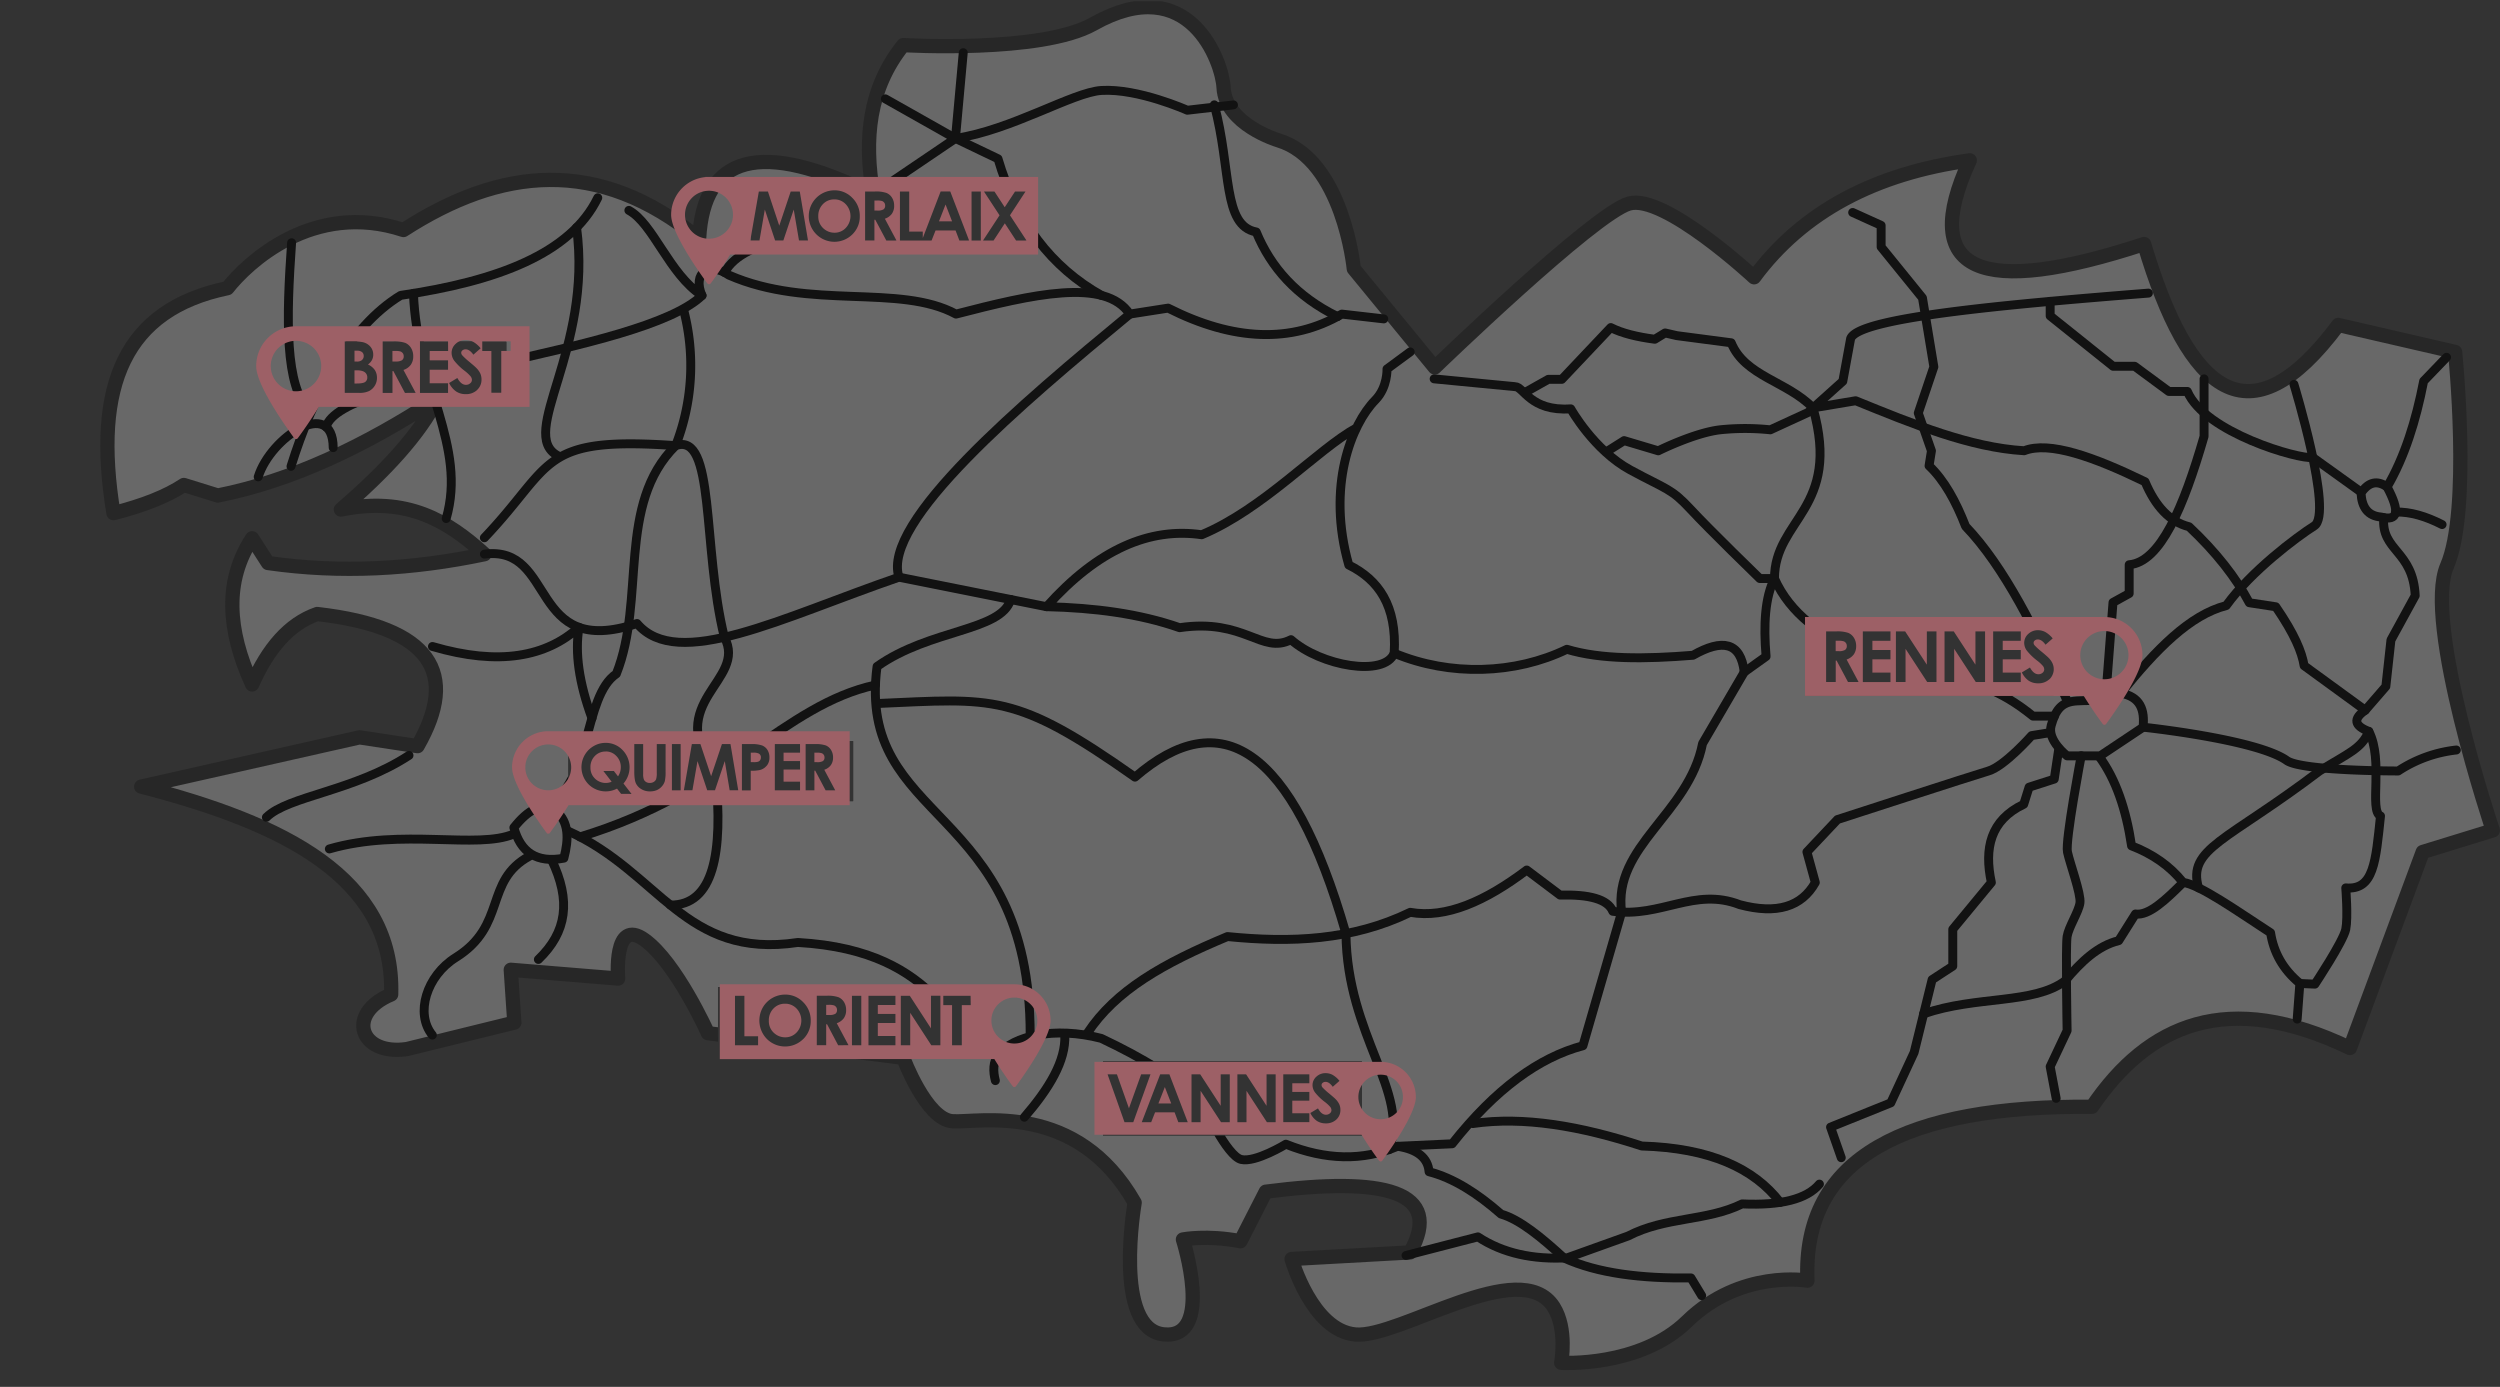<?xml version="1.0" encoding="utf-8"?><svg id="Calque_1" data-name="Calque 1" xmlns="http://www.w3.org/2000/svg" xmlns:xlink="http://www.w3.org/1999/xlink" viewBox="0 0 1400.13 776.72"><rect x="0" y="0" width="1400.13" height="776.72" fill="#333333" stroke="none"/><defs><style>.cls-1,.cls-10,.cls-9{fill:none;}.cls-2{clip-path:url(#clip-path);}.cls-3{clip-path:url(#clip-path-2);}.cls-4{opacity:0.65;}.cls-5{clip-path:url(#clip-path-3);}.cls-6{opacity:0.4;}.cls-7{clip-path:url(#clip-path-4);}.cls-8{fill:#fff;}.cls-9{stroke:#212121;stroke-width:8px;}.cls-10,.cls-9{stroke-linecap:round;stroke-linejoin:round;}.cls-10{stroke:#000;stroke-width:5px;}.cls-11{fill:#9d6066;}</style><clipPath id="clip-path" transform="translate(36.2 -20.75)"><rect class="cls-1" x="-0.6" y="21.39" width="1375.92" height="774.53"/></clipPath><clipPath id="clip-path-2" transform="translate(36.2 -20.75)"><path class="cls-1" d="M581.53,615.24h145v41.37h-145ZM365.91,573.56H512.83v34.12H365.91ZM282.19,435.83h159.4v33.59H282.19Zm692.69-63.12h138.91v37.52H974.88ZM153,212.05h94.34v36.07H153ZM384.3,124.73H543.85v37.93H384.3ZM7,798.08H1379.55V7.78H7Z"/></clipPath><clipPath id="clip-path-3" transform="translate(36.2 -20.75)"><rect class="cls-1" x="14.08" y="14.89" width="1355.7" height="779.03"/></clipPath><clipPath id="clip-path-4" transform="translate(36.2 -20.75)"><rect class="cls-1" x="23.77" y="26.25" width="1335.99" height="759.3"/></clipPath></defs><title>Carte-de-bretagne-ibep-formation</title><g class="cls-2"><g class="cls-3"><g class="cls-4"><g class="cls-5"><g class="cls-6"><g class="cls-7"><path class="cls-8" d="M767.17,228l-45.34-55.24s-5.92-61.16-42.39-72c0,0-29.57-8.87-30.55-29.59C648.24,57.5,630.16,5.1,576,35.68,546.78,52.13,469.49,47.52,469.49,47.52c-19.26,24-22.21,52.72-16.75,83.84-63-31.24-95.07-22.46-97.58,24.66-56.78-46.62-111.68-39.74-165.6-4.93C138.8,134.33,101.84,169.83,91,183.64c-57.16,11.84-75.66,53.82-63.82,126,16.72-4.25,29.95-9.48,39.43-15.78l19,5.9c41.2-8.17,82.17-27.5,123-54.24-10,19.93-29.31,40.75-54.08,62.1,37-7.54,59.7,6.18,80.44,25-40.17,8.46-80.56,10.79-121.23,4.93l-8.88-13.81c-15.47,23.58-14.05,51.21,0,81.87,8.83-19.84,20.51-33.95,36.47-39.45,64.15,7.39,79.54,33.32,56.19,74l-32.53-4.93L42.7,462.79c79.89,20.63,141.91,51,140,116.4-25.49,10.63-17.74,34.53,8.87,30.58L251.66,595l-2-29.59,60.12,4.93s-2.95-34.52,14.79-21.7,35.48,52.28,35.48,52.28L469.49,614.7s12.82,34.53,27.6,35.51,69.49-11.61,102,45.6c0,0-12.31,70.8,16.28,73.76s10.76-53.15,10.76-53.15,13.38-2.66,32.23,1l14.17-27.76c66.6-8.6,99.85-.43,80.87,34L687,727.38s11.41,40.27,35.91,42.3S815.15,725,833.73,754.22c7.81,12.27,4.24,31.26,4.24,31.26s44,2.68,70.47-23.17c30.13-29.4,67.44-22.84,67.44-22.84-3-69.33,55.54-98.23,159.39-97.38,31.6-46.43,76-65.82,144.45-32.91l40.77-109.8,39.26-12.09s-39.26-116.86-25.67-148.09,4.53-119.88,4.53-119.88l-65.43-15.11c-49.75,66.76-83.8,38.41-108.72-45.33-91.68,30.07-126.74,16.39-97.64-46.85-52.91,7.28-93.57,28.64-120.8,65.48,0,0-50.33-46.84-70-41.3S767.17,228,767.17,228" transform="translate(36.2 -20.75)"/></g></g><path class="cls-9" d="M767.34,226.53,722,171.29s-5.91-61.16-42.38-72c0,0-29.57-8.87-30.56-29.59C648.41,56,630.33,3.6,576.12,34.18,547,50.63,469.67,46,469.67,46c-19.27,24-22.22,52.72-16.76,83.84-63-31.24-95.07-22.46-97.58,24.66-56.78-46.62-111.68-39.74-165.59-4.93C139,132.83,102,168.33,91.17,182.14,34,194,15.51,236,27.35,308.15c16.71-4.25,29.95-9.48,39.42-15.78l19,5.9c41.21-8.17,82.18-27.5,123-54.24-10,19.93-29.3,40.75-54.08,62.1,37.05-7.54,59.7,6.18,80.45,25-40.18,8.46-80.56,10.79-121.24,4.93L105,322.21c-15.48,23.58-14.06,51.21,0,81.87,8.83-19.84,20.51-33.95,36.47-39.45,64.15,7.39,79.53,33.32,56.18,74l-32.53-4.93L42.87,461.29c79.89,20.63,141.91,51,140,116.4-25.49,10.63-17.75,34.52,8.87,30.58l60.12-14.8-2-29.59L310,568.81s-3-34.52,14.78-21.7,35.49,52.28,35.49,52.28L469.67,613.2s12.81,34.53,27.6,35.51,69.48-11.61,102,45.6c0,0-12.32,70.8,16.27,73.76s10.76-53.15,10.76-53.15,13.38-2.66,32.23,1l14.18-27.76c66.59-8.6,99.85-.43,80.87,34l-66.44,3.69s11.41,40.27,35.9,42.3,92.28-44.65,110.85-15.46C841.72,765,838.14,784,838.14,784s44,2.68,70.47-23.17c30.13-29.4,67.45-22.84,67.45-22.84-3-69.33,55.54-98.23,159.38-97.38,31.61-46.44,76-65.82,144.46-32.91l40.76-109.8,39.26-12.09s-39.26-116.86-25.67-148.09,4.53-119.88,4.53-119.88l-65.43-15.11c-49.75,66.76-83.8,38.41-108.72-45.33-91.67,30.06-126.74,16.39-97.64-46.85-52.9,7.27-93.57,28.64-120.8,65.48,0,0-50.33-46.84-70-41.3S767.34,226.53,767.34,226.53Z" transform="translate(36.2 -20.75)"/><path class="cls-10" d="M1248.52,236s22.15,72.49,11.41,79.25c-9.82,6.19-35.57,25.52-49.33,44.66-20.37,5.24-39.25,24.47-59,49.1" transform="translate(36.2 -20.75)"/><path class="cls-10" d="M1339.46,440.79a73.81,73.81,0,0,0-32.55,11.75s-54,.11-62.41-5.87C1227.72,434.75,1164,428,1164,428" transform="translate(36.2 -20.75)"/><path class="cls-10" d="M1139.47,444.48c9.26,12.58,15.08,29.54,18.12,50,11.75,4.52,21.48,11.23,28.86,20.48,9.36,1.14,30.44,16.17,49,28.21,1.67,10.84,6.8,20.41,16.4,28.33l-1.51,20" transform="translate(36.2 -20.75)"/><path class="cls-10" d="M1129.4,444s-9.06,47.52-7.72,53.9,7.72,23.5,7,28.54-6.33,13.43-7.19,18.8,0,52.72,0,52.72L1112,618.09l3.36,17.8" transform="translate(36.2 -20.75)"/><path class="cls-10" d="M995,669.13,989,652l33.73-13.6,13.08-28.21,10.07-40.8,11.58-7.56V541.19L1079.07,515c-4.1-19.13-.64-34.89,18.12-43.82l3-9.57,14.09-4.53,2.52-16.79" transform="translate(36.2 -20.75)"/><path class="cls-10" d="M1198.19,232.93v32.24c-11.58,40.06-24.6,70.46-41.94,71.86v16.12l-9.06,5-4,52.05" transform="translate(36.2 -20.75)"/><path class="cls-10" d="M1167,184.91c-85.16,6.77-162.73,14-166.76,25.52l-4.37,23.84-19.46,17.47-21.14,9.73a134.78,134.78,0,0,0-28.18,0c-14.43,1.68-34.57,11.76-34.57,11.76l-19.12-5.71-9.06,5.71" transform="translate(36.2 -20.75)"/><path class="cls-10" d="M1001.39,139.75l15.94,7.22v12.09l23.15,28.54,6.38,38.61-8.73,25.86,7.38,21.16-1.34,8.39c8.55,8.1,15.06,20,20.47,33.92,21.41,22.27,40.07,59.28,56.83,97.71" transform="translate(36.2 -20.75)"/><path class="cls-10" d="M818.85,240l12.08-6.8h7.55l27.43-29c6.25,3.17,14.69,5.24,24.66,6.55l5.79-3.53,6.54,1.51,30.46,4c7.72,18.83,31.29,21.49,45.81,36.46l23.9-4c32.1,13.07,64.23,26.24,94.37,28,14-5.51,38.88,3.36,67.7,17.37,5.83,13.84,13.91,22.53,24.66,25.19,15.14,14.27,26.22,28.45,33.72,42.56l14.85,2.27c10.65,15.54,14.6,25.4,15.86,33l34.22,24.93" transform="translate(36.2 -20.75)"/><path class="cls-10" d="M1041.13,588.54c29.55-10.24,61.61-5.22,79.24-18.47,8.89-10.72,18.39-19.68,30-22.5l9.4-14.94c7.42,1.14,17-7.94,26.68-17.63" transform="translate(36.2 -20.75)"/><path class="cls-10" d="M1195.08,518c-6.29-22.16,15.52-25.85,67.79-65.48,16.35-10.07,23.58-12.55,27.59-22.16-8.12-3.1-9-7-2-11.84L1300,405.2l2.85-26,13.59-24.85c-1.17-25.35-19.1-24.89-17.62-43.65" transform="translate(36.2 -20.75)"/><path class="cls-10" d="M1290.47,430.38c8.38,16.12,0,44.49,6.54,47.35-2.72,25.71-3.72,41.7-19.46,40.29,0,0,1.34,16.46,0,23.17s-17.28,30.73-17.28,30.73l-8.43-.38" transform="translate(36.2 -20.75)"/><path class="cls-10" d="M1112,189.54v8.13l35.24,28.21h12.08l19.12,14.1h10.4c9.74,22.94,62.46,38.16,70.31,37l27,19.39" transform="translate(36.2 -20.75)"/><path class="cls-10" d="M1151.57,409c10.9,1.94,13.52,9.3,12.43,19.07l-24,16h-18.5s-11.32-8.61-8.93-17,5.41-13.26,14.35-13.77,19.25,0,19.25,0Z" transform="translate(36.2 -20.75)"/><path class="cls-10" d="M767,232.93l45.3,4.37c4.78-.09,8.55,14,31.2,12.42,0,0,12.92,23.17,33.39,34.25s22.82,10.24,33.72,22,38.76,38.78,38.76,38.78h8.22c17.53,39.79,73.91,50.11,88.25,52.89,23.4,4.53,38.38,9.5,56.54,24.18h12" transform="translate(36.2 -20.75)"/><path class="cls-10" d="M1300.7,293.46q-8.31-5.88-14.6,3.36c.38,8,3.79,12.93,11.33,13.51C1306.65,312.69,1308.24,307.55,1300.7,293.46Z" transform="translate(36.2 -20.75)"/><path class="cls-10" d="M1334,220.84l-12.83,13.35c-4.34,22.37-10.71,42.6-20.47,59.27" transform="translate(36.2 -20.75)"/><path class="cls-10" d="M1331.49,314.53c-9-4.59-17.77-7.24-26-7" transform="translate(36.2 -20.75)"/><path class="cls-10" d="M1112,431.05l-10.4,1.68s-15.1,17.13-24.16,19.81-84.56,27.2-84.56,27.2l-17.11,18.14,4.7,17.12c-7.63,13.6-21.6,17.92-42.28,12.43-25.5-9.94-44,7.38-71.14,3.69-2.86-6.85-13.34-9.52-29.53-9.07L818.85,508c-23.12,17.45-45.15,27.28-65.26,23.7-32.56,15.82-67.12,17.11-102.35,13.57-36,15-62.71,30.14-78.46,54.09" transform="translate(36.2 -20.75)"/><path class="cls-10" d="M982.77,683.91Q972.2,696.49,939.48,695c-20,9.82-42.66,7-63.92,18L841.5,725.21c-18.88,1-35.79-2.4-50-11.75l-40.26,10.41" transform="translate(36.2 -20.75)"/><path class="cls-10" d="M979.17,249.24c16,56.56-21.57,62.14-21.57,95.51-5.25,10.43-6.24,25.62-4.7,43.65l-12.22,8.74-23.35,40C909.62,476.72,867,494.52,872,531.58l-21.68,74.84c-24.49,6.5-48.9,24.09-73.24,54.91l-30.53,1.42" transform="translate(36.2 -20.75)"/><path class="cls-10" d="M940.68,397.14c-2-16.89-12.27-18.76-28.72-9.41-26.77,2.17-51.65,2.42-70.63-3.35-28.89,14-65.43,15.28-96.72,2.18" transform="translate(36.2 -20.75)"/><path class="cls-10" d="M916.83,746.37l-6-9.91c-27.78.39-52.25-2.56-71.13-11.17-12.52-11.47-24.71-21.56-35.24-24.59C791.12,689,777.71,680.49,764.16,677c-.65-7.83-6.56-12.56-17.62-14.27-19.4,8.27-40.27,7.79-62.58-1.17,0,0-17,10.41-25,8.56s-21.14-30.39-21.14-30.39c-14-14.61-34.32-26.59-57.29-37.44-26.43-6.84-49.33-1.18-57.38,8.9-3.37,4.21-3.22,9.74-1.9,14.76" transform="translate(36.2 -20.75)"/><path class="cls-10" d="M960.8,694.15c-14.74-19.19-39.58-30.49-77.52-31.57C849.14,651.4,817.1,645.86,788.65,650" transform="translate(36.2 -20.75)"/><path class="cls-10" d="M753.59,217.82l-13,9.57s.44,10.26-6.54,17.38c-13.34,13.6-27.43,48.35-14.85,92.43,16.58,8.2,27,22.67,25.42,49.36-5.29,13.5-41,7.3-57.8-7.56-16.51,8.41-25.84-12.09-62.39-6.71-22.54-7.89-47.77-11.14-74.51-11.76,28.89-32.29,57.86-44.5,86.9-40.29,34.68-14.51,64.8-47.82,86.71-59.87" transform="translate(36.2 -20.75)"/><path class="cls-10" d="M316,138.57c13.64,7.39,22.48,35.6,40.94,47.68-5.49-12.84,4-19.14,15.1-11.41,45.29,19.81,95.37,4.61,127.17,21.82,42.46-11,83.66-20.61,97.31,0L618,193.31c36.61,18.49,69.08,19.76,97.31,3.35l23.49,2.69" transform="translate(36.2 -20.75)"/><path class="cls-10" d="M503.27,50.26l-4.37,48,23.83,11.41c10.4,35.32,29.81,60.7,57.91,76.49" transform="translate(36.2 -20.75)"/><path class="cls-10" d="M459.64,76.11,498.9,98.28,454.27,128.5c-30.87,26.86-73.27,23.72-84.64,44.85" transform="translate(36.2 -20.75)"/><path class="cls-10" d="M643.86,79.47c9.73,36.27,4.44,67.62,23.49,71.19,8.2,19.88,22.58,36.15,45.51,47.39" transform="translate(36.2 -20.75)"/><path class="cls-10" d="M498.9,98.28c31.55-4.71,65.73-25.89,81.74-26.87,20.57-1.26,48.12,11.08,48.12,11.08l25.84-3" transform="translate(36.2 -20.75)"/><path class="cls-10" d="M455,414.76c65.43-2.84,77.19-6.24,144.45,41.23,47.69-41.24,87.77-18,118.15,87.57.63,57.9,36,88.64,24.12,121.07" transform="translate(36.2 -20.75)"/><path class="cls-10" d="M549.91,360.53,467.28,344c-65.69,22.58-124,52.89-146.72,25.94-61.16,20.4-44.8-44.08-85.48-38.85" transform="translate(36.2 -20.75)"/><path class="cls-10" d="M596.55,196.66c-60.61,50-139.34,116.61-129.27,147.34" transform="translate(36.2 -20.75)"/><path class="cls-10" d="M540.75,600.45C540.93,470.17,443.37,482.76,455,394c29.69-21.06,69.45-19.62,74.86-37.51" transform="translate(36.2 -20.75)"/><path class="cls-10" d="M298.58,131.52c-15.16,31.27-56.47,46.77-110.4,54.66-28.94,17.63-49.2,56.44-61.4,95.74" transform="translate(36.2 -20.75)"/><path class="cls-10" d="M127.11,156.7c-3,42.23-3.92,81,10.22,94.2" transform="translate(36.2 -20.75)"/><path class="cls-10" d="M146.46,259.86C154.12,231,322.74,219.16,357,186.25" transform="translate(36.2 -20.75)"/><path class="cls-10" d="M286.71,148.19c9.19,68.62-33.19,115.42-10.61,127.72" transform="translate(36.2 -20.75)"/><path class="cls-10" d="M195.36,185.07c1.88,51.89,30.07,85.26,18.33,126.1" transform="translate(36.2 -20.75)"/><path class="cls-10" d="M346.58,194a123.2,123.2,0,0,1-4.38,76.33c-76.94-5.38-67.78,10.28-107.12,51.59" transform="translate(36.2 -20.75)"/><path class="cls-10" d="M108.41,287.83c7-22.41,41.77-45,42-16.37" transform="translate(36.2 -20.75)"/><path class="cls-10" d="M113,478.48c12.15-12,49-14.52,79.86-34.67" transform="translate(36.2 -20.75)"/><path class="cls-10" d="M148.25,496.2c40.61-11.76,83,.37,103.35-8.4" transform="translate(36.2 -20.75)"/><path class="cls-10" d="M269.39,472.69c26.17-13.77,20.8-61.79,39.59-74.55,16.61-41.63,0-95,33.22-127.81,22.32-7.82,14.77,56.29,27.28,107.31,13.21,24.56-35,35.69-5,76.34" transform="translate(36.2 -20.75)"/><path class="cls-10" d="M206,382.82c37.51,11,63.68,5.7,82.08-10.75q-3.63,21.3,7.27,50.95" transform="translate(36.2 -20.75)"/><path class="cls-10" d="M260.33,500.23C234.74,514.12,247.91,539,219.05,557c-16.42,10.24-22.91,31.46-13.1,43.47" transform="translate(36.2 -20.75)"/><path class="cls-10" d="M272.61,502.09c11.24,23.18,8.6,40.71-7.29,56" transform="translate(36.2 -20.75)"/><path class="cls-10" d="M281.8,486.12c51.68,23.17,65.1,72,128.85,62.46,82.55,4.7,84.9,55.74,112.5,62.63" transform="translate(36.2 -20.75)"/><path class="cls-10" d="M454.06,404.4c-51.53,11.21-82.7,60-165.41,85.05" transform="translate(36.2 -20.75)"/><path class="cls-10" d="M364.53,454c4.43,44.86-1.21,73.83-25.31,73.64" transform="translate(36.2 -20.75)"/><path class="cls-10" d="M275.26,475c-7.9-5.36-15.78-.65-23.66,9.24,3.74,13.83,12.77,20,28,17.12C282.46,490.47,282.4,481.15,275.26,475Z" transform="translate(36.2 -20.75)"/><path class="cls-10" d="M560.14,600.45c.66,14.51-8.86,30-22.65,46" transform="translate(36.2 -20.75)"/></g></g></g><rect class="cls-1" y="2.19" width="1375.92" height="774.53"/><g class="cls-2"><path class="cls-11" d="M997.63,380.91a2.6,2.6,0,0,0-1.28-1,9.39,9.39,0,0,0-3-.31h-1.48v5.83h1.69a6.56,6.56,0,0,0,3.54-.68,2.53,2.53,0,0,0,1-2.24,2.77,2.77,0,0,0-.48-1.62" transform="translate(36.2 -20.75)"/><path class="cls-11" d="M1142.38,366.32H974.7v44.19h156.11c4.26,6.92,8.7,13.09,10.61,15.68a1.19,1.19,0,0,0,1.92,0c4.15-5.64,20.35-28.28,20.35-38.55a21.32,21.32,0,0,0-21.31-21.32m-143.6,36.4-6.38-12h-.49v12h-5.39V374.36h5.71a18.88,18.88,0,0,1,6.69.84,6.88,6.88,0,0,1,3.2,2.78,8.55,8.55,0,0,1,1.22,4.61,7.87,7.87,0,0,1-1.34,4.68,8.16,8.16,0,0,1-4,2.84l6.71,12.61Zm23.78-23.08h-10.12v5.13h10.12V390h-10.12v7.46h10.12v5.3h-15.48V374.36h15.48Zm25.77,23.08h-5.19L1031,384.12v18.6h-5.39V374.36h5.17L1042.93,393V374.36h5.4Zm27.21,0h-5.19l-12.11-18.6v18.6h-5.4V374.36H1058L1070.15,393V374.36h5.39Zm20-23.08h-10.11v5.13h10.11V390h-10.11v7.46h10.11v5.3h-15.47V374.36h15.47Zm16,21.52a8.78,8.78,0,0,1-6.29,2.28A9.33,9.33,0,0,1,1100,402a11.69,11.69,0,0,1-3.85-4.67l4.53-2.73c1.37,2.5,2.94,3.76,4.71,3.76a3.47,3.47,0,0,0,2.34-.81,2.41,2.41,0,0,0,.94-1.87,3.24,3.24,0,0,0-.71-1.93,20.89,20.89,0,0,0-3.15-2.95,31.61,31.61,0,0,1-6-5.83,7.43,7.43,0,0,1-1.35-4.1,6.69,6.69,0,0,1,2.25-5.06,7.75,7.75,0,0,1,5.54-2.11,8.79,8.79,0,0,1,4,1,14.72,14.72,0,0,1,4.16,3.59l-4,3.53q-2.1-2.94-4.28-2.94a2.6,2.6,0,0,0-1.74.57,1.66,1.66,0,0,0-.67,1.29,2.18,2.18,0,0,0,.48,1.34,36,36,0,0,0,4,3.65q3.07,2.58,3.74,3.26a11.36,11.36,0,0,1,2.33,3.17,8,8,0,0,1,.68,3.31,7.58,7.58,0,0,1-2.41,5.76m30.83-.06a13.5,13.5,0,1,1,13.49-13.5,13.49,13.49,0,0,1-13.49,13.5" transform="translate(36.2 -20.75)"/><path class="cls-11" d="M737.05,615.44H576.76v40.82H726.34c3.93,6.41,8,12.13,9.82,14.53a1.11,1.11,0,0,0,1.78,0c3.84-5.21,18.81-26.15,18.81-35.64a19.7,19.7,0,0,0-19.7-19.71M593.58,649.23l-9.48-26.78h5.24l6.73,19,6.83-19h5.23l-9.64,26.78Zm30.14,0-2.09-5.52H610.71l-2.18,5.52h-5.29l10.32-26.78h5.16L629,649.23Zm28.81,0h-4.89L636.2,631.66v17.57h-5.09V622.45H636l11.45,17.62V622.45h5.09Zm25.7,0h-4.9L661.9,631.66v17.57h-5.1V622.45h4.89l11.45,17.62V622.45h5.09Zm18.87-21.79h-9.55v4.84h9.55v4.89h-9.55v7.05h9.55v5H682.5V622.45h14.6Zm15.13,20.31a8.32,8.32,0,0,1-5.94,2.15,8.89,8.89,0,0,1-5-1.4,11.12,11.12,0,0,1-3.63-4.41l4.28-2.58c1.29,2.36,2.77,3.55,4.44,3.55a3.29,3.29,0,0,0,2.21-.77,2.29,2.29,0,0,0,.89-1.76,3,3,0,0,0-.67-1.82,19.3,19.3,0,0,0-3-2.79,29.64,29.64,0,0,1-5.65-5.51,7,7,0,0,1-1.28-3.86,6.32,6.32,0,0,1,2.13-4.78,7.35,7.35,0,0,1,5.23-2,8.26,8.26,0,0,1,3.82.93,14,14,0,0,1,3.92,3.39l-3.77,3.33c-1.32-1.84-2.67-2.77-4-2.77a2.47,2.47,0,0,0-1.64.54,1.57,1.57,0,0,0-.63,1.21,2.12,2.12,0,0,0,.45,1.28,34.72,34.72,0,0,0,3.74,3.44c1.94,1.62,3.12,2.65,3.53,3.07a10.72,10.72,0,0,1,2.2,3,7.48,7.48,0,0,1,.64,3.12,7.15,7.15,0,0,1-2.27,5.44m24.82-.16a12.48,12.48,0,1,1,12.47-12.48,12.47,12.47,0,0,1-12.47,12.48" transform="translate(36.2 -20.75)"/><polygon class="cls-11" points="648.78 617.99 655.94 617.99 652.37 608.8 648.78 617.99"/><path class="cls-11" d="M403.46,582.88a8.7,8.7,0,0,0-6.46,2.67,9.33,9.33,0,0,0-2.61,6.8,8.83,8.83,0,0,0,3.29,7.26,9,9,0,0,0,5.88,2.09,8.54,8.54,0,0,0,6.38-2.71,9.77,9.77,0,0,0,0-13.38,8.67,8.67,0,0,0-6.46-2.73" transform="translate(36.2 -20.75)"/><path class="cls-11" d="M432.1,584.81a2.54,2.54,0,0,0-1.25-1,9.34,9.34,0,0,0-2.89-.3h-1.45v5.69h1.65a6.43,6.43,0,0,0,3.46-.66,2.46,2.46,0,0,0,.95-2.19,2.63,2.63,0,0,0-.47-1.58" transform="translate(36.2 -20.75)"/><path class="cls-11" d="M531.87,572c-.39,0-.77,0-1.15,0l0,0H366.92v41.9H520.7c4.09,6.69,8.41,12.69,10.25,15.19a1.15,1.15,0,0,0,1.84,0c4-5.38,19.4-27,19.4-36.76A20.33,20.33,0,0,0,531.87,572m-143.5,34.14H375.43v-27.7h5.27v22.67h7.67Zm25.31-3.5a14.44,14.44,0,0,1-20.48-.12A14.81,14.81,0,0,1,391,585a14.49,14.49,0,0,1,12.52-7.23,13.72,13.72,0,0,1,10.1,4.25,14.18,14.18,0,0,1,4.23,10.38,14,14,0,0,1-4.17,10.26m19.54,3.5L427,594.38h-.49v11.73h-5.27v-27.7h5.59a18.61,18.61,0,0,1,6.53.82,6.8,6.8,0,0,1,3.13,2.72,8.34,8.34,0,0,1,1.18,4.5,7.64,7.64,0,0,1-1.31,4.57,8,8,0,0,1-3.94,2.78L439,606.11Zm12.95,0h-5.23v-27.7h5.23Zm19.12-22.54h-9.87v5h9.87v5.07h-9.87v7.28h9.87v5.18h-15.1v-27.7h15.1Zm25.17,22.54h-5.07l-11.82-18.17v18.17H468.3v-27.7h5.05l11.84,18.23V578.41h5.27Zm17-22.5h-5v22.5H497v-22.5h-4.91v-5.2h15.29Zm24.45,21.52a12.87,12.87,0,1,1,12.86-12.87,12.87,12.87,0,0,1-12.86,12.87" transform="translate(36.2 -20.75)"/><path class="cls-11" d="M388.78,442.79a6.61,6.61,0,0,0-3.13-.51h-1.38v5.32h1.56a8.32,8.32,0,0,0,2.57-.27,2.34,2.34,0,0,0,1.13-.87,2.55,2.55,0,0,0,.41-1.48,2.35,2.35,0,0,0-1.16-2.19" transform="translate(36.2 -20.75)"/><path class="cls-11" d="M303,441.65a8.15,8.15,0,0,0-6.07,2.5,8.69,8.69,0,0,0-2.44,6.35,8.27,8.27,0,0,0,3.08,6.79,8.45,8.45,0,0,0,5.47,1.95,8,8,0,0,0,3.31-.69l-4.63-6h5.87l2.33,3a9,9,0,0,0,1.56-5.14,8.62,8.62,0,0,0-2.48-6.24,8,8,0,0,0-6-2.57" transform="translate(36.2 -20.75)"/><path class="cls-11" d="M425.12,443.46a2.39,2.39,0,0,0-1.17-.9,8.6,8.6,0,0,0-2.7-.28H419.9v5.32h1.54a6,6,0,0,0,3.24-.62,2.32,2.32,0,0,0,.88-2.05,2.44,2.44,0,0,0-.44-1.47" transform="translate(36.2 -20.75)"/><path class="cls-11" d="M270,430.28l0,0a20.27,20.27,0,0,0-19.42,20.26c0,9.76,15.4,31.3,19.35,36.66a1.12,1.12,0,0,0,1.82,0c1.87-2.53,6.3-8.69,10.45-15.5H439.66V430.28Zm.86,33.08a12.84,12.84,0,1,1,12.83-12.84,12.84,12.84,0,0,1-12.83,12.84m40.79,2-2.29-2.95a13.63,13.63,0,0,1-16-2.46,13.62,13.62,0,0,1,2.88-21.33,13.15,13.15,0,0,1,6.74-1.83,12.89,12.89,0,0,1,9.46,4,13.83,13.83,0,0,1,.54,18.77l4.5,5.82Zm24.91-12.49a22.59,22.59,0,0,1-.44,5.42,7.67,7.67,0,0,1-1.68,2.92,7.89,7.89,0,0,1-2.86,2.08,9.67,9.67,0,0,1-3.76.68,9,9,0,0,1-4.89-1.3,7.47,7.47,0,0,1-3-3.23q-.9-2-.9-6.57V437.48H324v16.73a8.7,8.7,0,0,0,.38,3.06,3,3,0,0,0,1.25,1.43,3.9,3.9,0,0,0,2.1.54,4.1,4.1,0,0,0,2.24-.6,3.17,3.17,0,0,0,1.3-1.52,11.27,11.27,0,0,0,.36-3.52V437.48h4.94ZM345,463.36h-4.89V437.48H345Zm27.45,0L369.71,447l-5.49,16.35h-4.34L354.43,447l-2.84,16.35H346.8l4.47-25.88h4.8l6,18,6.05-18h4.79l4.34,25.88Zm20.81-13.86a7.34,7.34,0,0,1-3.84,2.49,22,22,0,0,1-5.18.41v11h-4.93V437.48h5.23a17.15,17.15,0,0,1,6.1.78,6.21,6.21,0,0,1,3,2.54,7.8,7.8,0,0,1,1.08,4.19,7,7,0,0,1-1.42,4.51m18.57-7.2h-9.23V447h9.23v4.73h-9.23v6.81h9.23v4.84H397.74V437.48h14.12Zm14.31,21.06-5.82-11h-.45v11H415V437.48h5.21a17.57,17.57,0,0,1,6.11.76,6.31,6.31,0,0,1,2.92,2.55,7.74,7.74,0,0,1,1.11,4.2,7.16,7.16,0,0,1-1.23,4.27,7.37,7.37,0,0,1-3.68,2.59l6.13,11.51Z" transform="translate(36.2 -20.75)"/><path class="cls-11" d="M189.39,218.59a2.79,2.79,0,0,0-1.31-1,10.1,10.1,0,0,0-3-.3h-1.5v5.92h1.72a6.7,6.7,0,0,0,3.6-.69,2.58,2.58,0,0,0,1-2.28,2.81,2.81,0,0,0-.48-1.64" transform="translate(36.2 -20.75)"/><path class="cls-11" d="M168.1,229.22c-.93-.72-2.47-1.08-4.64-1.08h-1.13v7.39h1.37c2.28,0,3.81-.29,4.61-.86a2.92,2.92,0,0,0,1.19-2.51,3.52,3.52,0,0,0-1.4-2.94" transform="translate(36.2 -20.75)"/><path class="cls-11" d="M166.5,222.39a2.86,2.86,0,0,0,1-2.29,2.69,2.69,0,0,0-.93-2.15,4.21,4.21,0,0,0-2.81-.79h-1.42v6.08h1.2a4.42,4.42,0,0,0,3-.85" transform="translate(36.2 -20.75)"/><path class="cls-11" d="M129.58,203.48h0a22.31,22.31,0,0,0-22.3,22.32c0,10.75,17,34.45,21.3,40.35a1.25,1.25,0,0,0,2,0c2.1-2.85,7.14-9.86,11.79-17.55h118V203.48Zm0,36.41a14.13,14.13,0,1,1,14.12-14.13,14.12,14.12,0,0,1-14.12,14.13m44.09-3.1a8.07,8.07,0,0,1-3.24,3,12.41,12.41,0,0,1-5.47,1h-8.08V211.92h4.53a23.49,23.49,0,0,1,5.77.51,7.77,7.77,0,0,1,4.12,2.55,6.71,6.71,0,0,1,1.53,4.39,6.43,6.43,0,0,1-.7,3,7.65,7.65,0,0,1-2.26,2.53,9,9,0,0,1,3.84,3.08,7.84,7.84,0,0,1,1.21,4.39,8.15,8.15,0,0,1-1.25,4.43m16.92,4-6.48-12.22h-.5v12.22h-5.49V211.92h5.81a19.1,19.1,0,0,1,6.8.86,7,7,0,0,1,3.26,2.83,8.7,8.7,0,0,1,1.24,4.69,8,8,0,0,1-1.37,4.75,8.15,8.15,0,0,1-4.1,2.89l6.83,12.83Zm24.18-23.47H204.44v5.21h10.29v5.28H204.44v7.59h10.29v5.39H199V211.92h15.73ZM231,239.18a8.92,8.92,0,0,1-6.39,2.31,9.47,9.47,0,0,1-5.37-1.51,11.89,11.89,0,0,1-3.91-4.74l4.61-2.79c1.39,2.55,3,3.83,4.79,3.83a3.51,3.51,0,0,0,2.37-.83,2.45,2.45,0,0,0,1-1.9,3.3,3.3,0,0,0-.72-2,21.58,21.58,0,0,0-3.2-3,32.52,32.52,0,0,1-6.09-5.93,7.57,7.57,0,0,1-1.37-4.17,6.78,6.78,0,0,1,2.29-5.14,7.88,7.88,0,0,1,5.64-2.15,8.91,8.91,0,0,1,4.11,1,14.87,14.87,0,0,1,4.22,3.65l-4.06,3.58c-1.43-2-2.88-3-4.36-3a2.65,2.65,0,0,0-1.76.58,1.69,1.69,0,0,0-.69,1.31,2.21,2.21,0,0,0,.49,1.37,37.54,37.54,0,0,0,4,3.7c2.1,1.76,3.37,2.86,3.81,3.32a11.68,11.68,0,0,1,2.37,3.22,8.16,8.16,0,0,1,.69,3.37,7.69,7.69,0,0,1-2.45,5.86m18.77-21.84h-5.26v23.43H239V217.34h-5.11v-5.42h15.93Z" transform="translate(36.2 -20.75)"/><polygon class="cls-11" points="525.88 123.95 533.21 123.95 529.56 114.53 525.88 123.95"/><path class="cls-11" d="M459.07,134.34a2.58,2.58,0,0,0-1.25-1,9.2,9.2,0,0,0-2.86-.29h-1.43v5.63h1.63a6.45,6.45,0,0,0,3.43-.65,2.47,2.47,0,0,0,.94-2.18,2.73,2.73,0,0,0-.46-1.56" transform="translate(36.2 -20.75)"/><path class="cls-11" d="M358.78,119.83l.1.1a21.22,21.22,0,0,0-19.21,21.13c0,10.22,16.13,32.77,20.26,38.39a1.2,1.2,0,0,0,1.92,0c1.95-2.65,6.56-9.06,10.89-16.16H545.2V119.83Zm2.11,34.63A13.44,13.44,0,1,1,374.32,141a13.43,13.43,0,0,1-13.43,13.44m50.39,1-2.95-17.33-5.82,17.33h-4.6l-5.77-17.33-3,17.33H384L388.79,128h5.08l6.36,19.14L406.64,128h5.08l4.6,27.44ZM441.19,152a14.3,14.3,0,0,1-20.28-.11,14.42,14.42,0,0,1,10.22-24.55,13.62,13.62,0,0,1,10,4.22,14,14,0,0,1,4.19,10.28A13.85,13.85,0,0,1,441.19,152m19,3.47L454,143.82h-.48v11.62h-5.22V128h5.53a18,18,0,0,1,6.47.82,6.66,6.66,0,0,1,3.1,2.69,8.29,8.29,0,0,1,1.17,4.46,7.61,7.61,0,0,1-1.29,4.52,7.91,7.91,0,0,1-3.91,2.75l6.5,12.2Zm40.92,0-2.15-5.65H487.76l-2.23,5.65H467.81V128H473v22.46h7.6v3.61l10-26.07H496l10.54,27.44Zm12,0h-5.19V128h5.19Zm19.75,0-6.31-9.65-6.31,9.65h-5.91l9.27-14.14L514.87,128h5.87l5.76,8.81,5.78-8.81h5.86l-8.7,13.31,9.25,14.13Z" transform="translate(36.2 -20.75)"/><path class="cls-11" d="M431.08,132.42a8.62,8.62,0,0,0-6.4,2.65,9.24,9.24,0,0,0-2.6,6.74,8.78,8.78,0,0,0,3.27,7.2,8.94,8.94,0,0,0,5.82,2.07,8.48,8.48,0,0,0,6.32-2.69,9.67,9.67,0,0,0,0-13.25,8.6,8.6,0,0,0-6.4-2.72" transform="translate(36.2 -20.75)"/></g></g></svg>